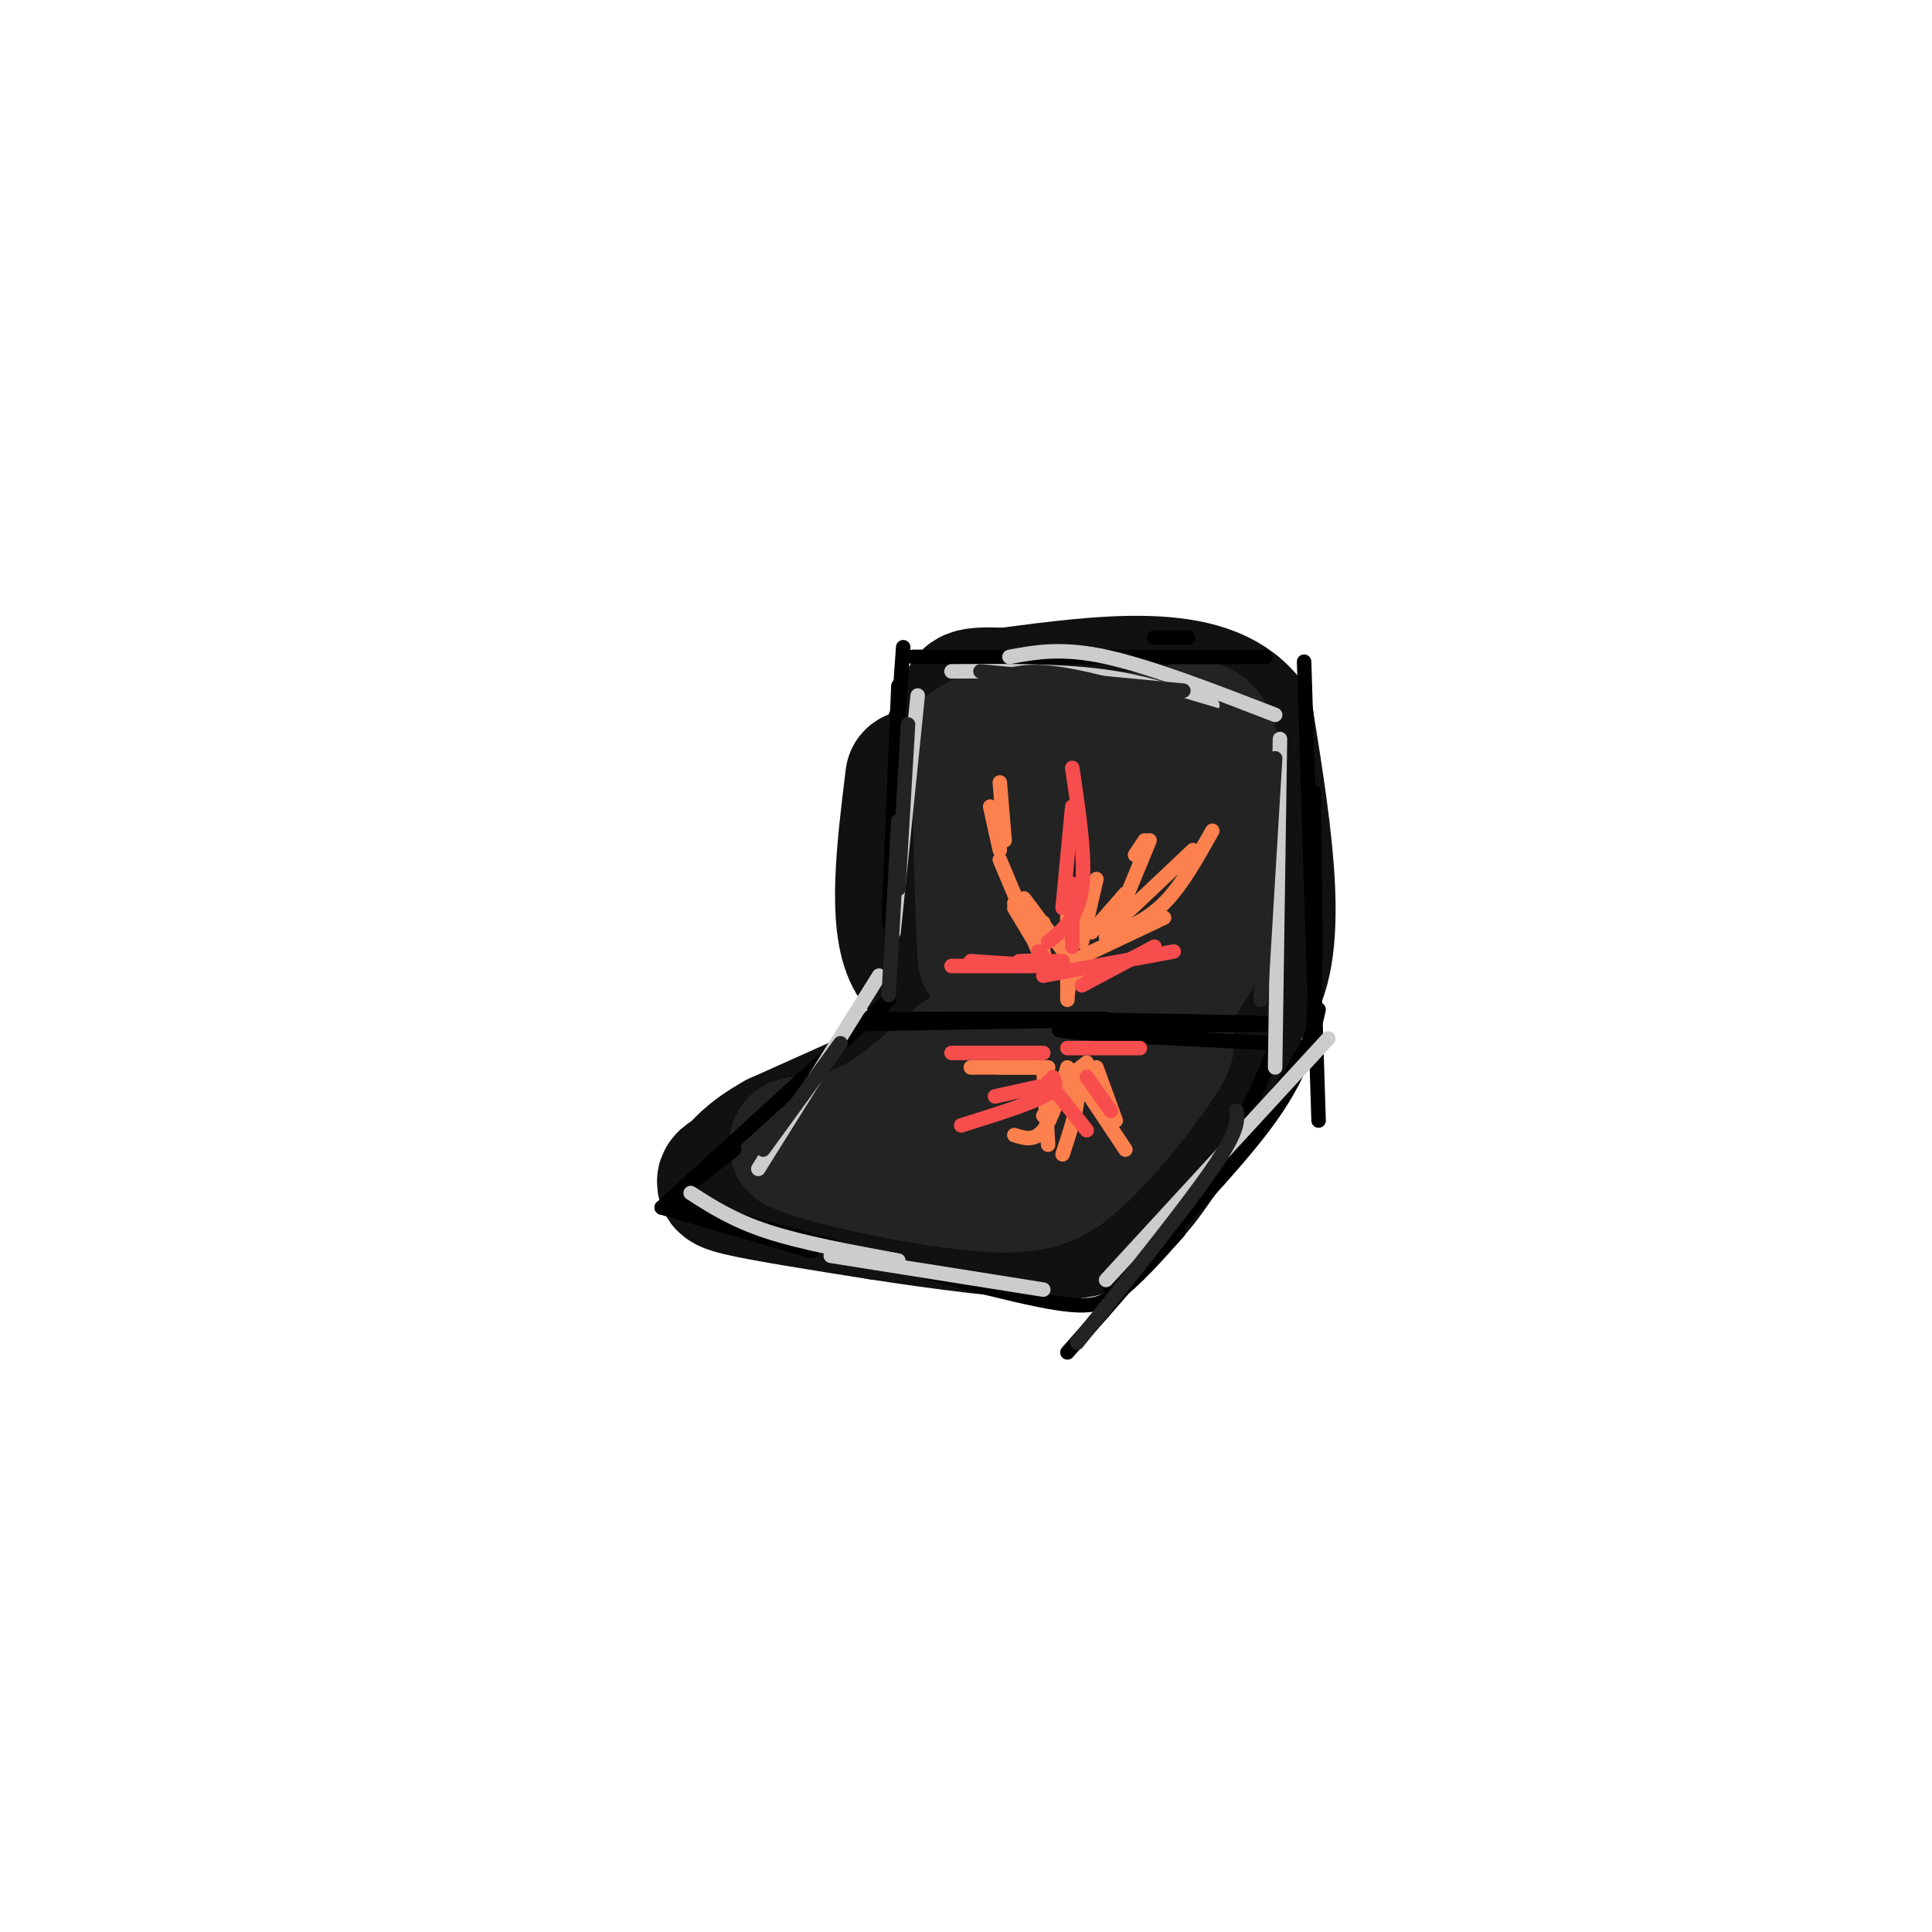<svg viewBox='0 0 400 400' version='1.1' xmlns='http://www.w3.org/2000/svg' xmlns:xlink='http://www.w3.org/1999/xlink'><g fill='none' stroke='#111111' stroke-width='28' stroke-linecap='round' stroke-linejoin='round'><path d='M189,161c-1.833,14.917 -3.667,29.833 0,37c3.667,7.167 12.833,6.583 22,6'/><path d='M211,204c11.500,1.500 29.250,2.250 47,3'/><path d='M258,207c7.833,-9.167 3.917,-33.583 0,-58'/><path d='M258,149c-8.333,-10.500 -29.167,-7.750 -50,-5'/><path d='M208,144c-9.235,-0.491 -7.323,0.783 -8,3c-0.677,2.217 -3.944,5.378 -5,14c-1.056,8.622 0.100,22.706 3,27c2.900,4.294 7.543,-1.202 10,-6c2.457,-4.798 2.729,-8.899 3,-13'/><path d='M211,169c-0.324,-5.219 -2.634,-11.768 -3,-10c-0.366,1.768 1.211,11.852 5,19c3.789,7.148 9.789,11.359 13,2c3.211,-9.359 3.634,-32.289 4,-31c0.366,1.289 0.676,26.797 2,35c1.324,8.203 3.662,-0.898 6,-10'/><path d='M238,174c1.056,-4.403 0.697,-10.409 0,-9c-0.697,1.409 -1.733,10.233 0,17c1.733,6.767 6.236,11.476 7,8c0.764,-3.476 -2.210,-15.136 -2,-15c0.210,0.136 3.605,12.068 7,24'/><path d='M190,223c0.000,0.000 -29.000,13.000 -29,13'/><path d='M161,236c-6.238,3.476 -7.333,5.667 -9,7c-1.667,1.333 -3.905,1.810 1,3c4.905,1.190 16.952,3.095 29,5'/><path d='M182,251c12.556,1.933 29.444,4.267 38,4c8.556,-0.267 8.778,-3.133 9,-6'/><path d='M229,249c2.069,-0.475 2.740,1.337 7,-4c4.260,-5.337 12.108,-17.821 16,-24c3.892,-6.179 3.826,-6.051 3,-6c-0.826,0.051 -2.413,0.026 -4,0'/><path d='M251,215c-5.099,3.382 -15.847,11.837 -28,17c-12.153,5.163 -25.711,7.035 -29,8c-3.289,0.965 3.690,1.024 12,-5c8.310,-6.024 17.949,-18.130 20,-23c2.051,-4.870 -3.486,-2.503 -12,2c-8.514,4.503 -20.004,11.144 -23,13c-2.996,1.856 2.502,-1.072 8,-4'/><path d='M199,223c3.500,-1.667 8.250,-3.833 13,-6'/></g>
<g fill='none' stroke='#232323' stroke-width='28' stroke-linecap='round' stroke-linejoin='round'><path d='M199,219c-6.167,5.500 -12.333,11.000 -18,14c-5.667,3.000 -10.833,3.500 -16,4'/><path d='M165,237c4.933,2.533 25.267,6.867 37,8c11.733,1.133 14.867,-0.933 18,-3'/><path d='M220,242c7.341,-5.521 16.692,-17.825 20,-23c3.308,-5.175 0.573,-3.221 -2,-3c-2.573,0.221 -4.982,-1.292 -8,1c-3.018,2.292 -6.644,8.387 -15,13c-8.356,4.613 -21.442,7.742 -20,8c1.442,0.258 17.412,-2.355 24,-4c6.588,-1.645 3.794,-2.323 1,-3'/><path d='M220,231c0.119,-0.071 -0.083,1.250 0,3c0.083,1.750 0.452,3.929 5,-2c4.548,-5.929 13.274,-19.964 22,-34'/><path d='M247,198c4.711,-14.533 5.489,-33.867 4,-42c-1.489,-8.133 -5.244,-5.067 -9,-2'/><path d='M242,154c-9.533,-1.067 -28.867,-2.733 -37,-1c-8.133,1.733 -5.067,6.867 -2,12'/><path d='M203,165c-0.012,11.726 0.958,35.042 1,33c0.042,-2.042 -0.845,-29.440 0,-36c0.845,-6.560 3.423,7.720 6,22'/><path d='M210,184c1.721,-1.780 3.025,-17.231 4,-13c0.975,4.231 1.622,28.144 4,28c2.378,-0.144 6.486,-24.347 6,-24c-0.486,0.347 -5.568,25.242 -7,35c-1.432,9.758 0.784,4.379 3,-1'/><path d='M220,209c3.622,-6.956 11.178,-23.844 14,-30c2.822,-6.156 0.911,-1.578 -1,3'/></g>
<g fill='none' stroke='#000000' stroke-width='3' stroke-linecap='round' stroke-linejoin='round'><path d='M179,212c26.667,-0.422 53.333,-0.844 50,-1c-3.333,-0.156 -36.667,-0.044 -44,0c-7.333,0.044 11.333,0.022 30,0'/><path d='M215,211c18.583,0.202 50.042,0.708 48,1c-2.042,0.292 -37.583,0.369 -43,1c-5.417,0.631 19.292,1.815 44,3'/><path d='M271,216c-1.917,5.000 -3.833,10.000 -10,18c-6.167,8.000 -16.583,19.000 -27,30'/><path d='M273,209c-0.917,4.167 -1.833,8.333 -9,18c-7.167,9.667 -20.583,24.833 -34,40'/><path d='M244,255c-4.556,5.111 -9.111,10.222 -13,13c-3.889,2.778 -7.111,3.222 -21,0c-13.889,-3.222 -38.444,-10.111 -63,-17'/><path d='M147,251c-10.833,-2.833 -6.417,-1.417 -2,0'/><path d='M168,259c0.000,0.000 -31.000,-9.000 -31,-9'/><path d='M137,250c0.000,0.000 46.000,-42.000 46,-42'/><path d='M152,238c0.000,0.000 -9.000,7.000 -9,7'/><path d='M184,207c0.000,0.000 2.000,-48.000 2,-48'/><path d='M184,191c0.000,0.000 2.000,-49.000 2,-49'/><path d='M186,148c0.000,0.000 1.000,-14.000 1,-14'/><path d='M239,132c0.000,0.000 7.000,0.000 7,0'/><path d='M189,136c0.000,0.000 73.000,0.000 73,0'/><path d='M270,137c0.000,0.000 3.000,95.000 3,95'/><path d='M272,164c0.250,18.917 0.500,37.833 0,47c-0.500,9.167 -1.750,8.583 -3,8'/><path d='M264,217c-3.917,9.250 -7.833,18.500 -15,29c-7.167,10.500 -17.583,22.250 -28,34'/></g>
<g fill='none' stroke='#FC814E' stroke-width='3' stroke-linecap='round' stroke-linejoin='round'><path d='M212,199c2.167,0.000 4.333,0.000 4,-2c-0.333,-2.000 -3.167,-6.000 -6,-10'/><path d='M210,188c0.000,0.000 6.000,10.000 6,10'/><path d='M207,176c0.000,0.000 -2.000,-9.000 -2,-9'/><path d='M207,162c0.000,0.000 1.000,12.000 1,12'/><path d='M216,193c0.000,0.000 0.000,-2.000 0,-2'/><path d='M214,192c0.000,0.000 3.000,8.000 3,8'/><path d='M215,197c0.000,0.000 -8.000,-19.000 -8,-19'/><path d='M212,186c0.000,0.000 12.000,16.000 12,16'/><path d='M221,196c0.000,0.000 0.000,-10.000 0,-10'/><path d='M221,187c0.000,0.000 0.000,7.000 0,7'/><path d='M227,182c0.000,0.000 -3.000,13.000 -3,13'/><path d='M222,200c0.000,0.000 -1.000,6.000 -1,6'/><path d='M221,203c0.000,0.000 0.000,4.000 0,4'/><path d='M225,220c0.000,0.000 -9.000,7.000 -9,7'/><path d='M223,225c0.000,0.000 -1.000,2.000 -1,2'/><path d='M215,221c0.000,0.000 -14.000,0.000 -14,0'/><path d='M217,221c0.000,0.000 -10.000,0.000 -10,0'/><path d='M216,221c0.000,0.000 1.000,16.000 1,16'/><path d='M216,231c0.000,0.000 5.000,-9.000 5,-9'/><path d='M221,221c-1.583,5.333 -3.167,10.667 -5,13c-1.833,2.333 -3.917,1.667 -6,1'/><path d='M220,225c0.667,-1.156 1.333,-2.311 2,-2c0.667,0.311 1.333,2.089 1,5c-0.333,2.911 -1.667,6.956 -3,11'/><path d='M227,221c0.000,0.000 4.000,11.000 4,11'/><path d='M223,223c0.000,0.000 10.000,15.000 10,15'/><path d='M222,199c0.000,0.000 19.000,-9.000 19,-9'/><path d='M229,194c4.167,-1.667 8.333,-3.333 12,-7c3.667,-3.667 6.833,-9.333 10,-15'/><path d='M247,176c0.000,0.000 -18.000,17.000 -18,17'/><path d='M226,193c0.000,0.000 7.000,-8.000 7,-8'/><path d='M238,174c0.000,0.000 -7.000,17.000 -7,17'/><path d='M235,177c0.000,0.000 2.000,-3.000 2,-3'/></g>
<g fill='none' stroke='#F84D4D' stroke-width='3' stroke-linecap='round' stroke-linejoin='round'><path d='M217,195c3.083,-2.500 6.167,-5.000 7,-11c0.833,-6.000 -0.583,-15.500 -2,-25'/><path d='M222,167c0.000,0.000 -2.000,21.000 -2,21'/><path d='M215,197c0.000,0.000 1.000,1.000 1,1'/><path d='M222,183c0.000,0.000 0.000,13.000 0,13'/><path d='M220,199c0.000,0.000 -9.000,0.000 -9,0'/><path d='M216,200c0.000,0.000 -15.000,-1.000 -15,-1'/><path d='M214,200c0.000,0.000 -17.000,0.000 -17,0'/><path d='M216,218c0.000,0.000 -19.000,0.000 -19,0'/><path d='M218,223c0.583,1.167 1.167,2.333 -2,4c-3.167,1.667 -10.083,3.833 -17,6'/><path d='M215,225c0.000,0.000 -9.000,2.000 -9,2'/><path d='M217,224c0.000,0.000 8.000,10.000 8,10'/><path d='M225,223c0.000,0.000 5.000,7.000 5,7'/><path d='M221,217c0.000,0.000 15.000,0.000 15,0'/><path d='M224,204c0.000,0.000 15.000,-8.000 15,-8'/><path d='M216,202c0.000,0.000 27.000,-5.000 27,-5'/></g>
<g fill='none' stroke='#CCCCCC' stroke-width='3' stroke-linecap='round' stroke-linejoin='round'><path d='M182,202c0.000,0.000 -25.000,40.000 -25,40'/><path d='M143,247c4.417,2.833 8.833,5.667 16,8c7.167,2.333 17.083,4.167 27,6'/><path d='M172,260c0.000,0.000 44.000,7.000 44,7'/><path d='M229,265c0.000,0.000 46.000,-50.000 46,-50'/><path d='M264,221c0.000,0.000 1.000,-68.000 1,-68'/><path d='M197,139c11.000,-0.083 22.000,-0.167 31,1c9.000,1.167 16.000,3.583 23,6'/><path d='M209,136c5.417,-1.000 10.833,-2.000 20,0c9.167,2.000 22.083,7.000 35,12'/><path d='M190,144c0.000,0.000 -5.000,49.000 -5,49'/></g>
<g fill='none' stroke='#232323' stroke-width='3' stroke-linecap='round' stroke-linejoin='round'><path d='M203,139c0.000,0.000 42.000,4.000 42,4'/><path d='M208,140c3.083,-0.750 6.167,-1.500 14,0c7.833,1.500 20.417,5.250 33,9'/><path d='M264,157c0.000,0.000 -3.000,50.000 -3,50'/><path d='M256,230c0.250,2.000 0.500,4.000 -5,12c-5.500,8.000 -16.750,22.000 -28,36'/><path d='M158,238c0.000,0.000 16.000,-22.000 16,-22'/><path d='M184,206c0.000,0.000 2.000,-36.000 2,-36'/><path d='M186,184c0.000,0.000 2.000,-34.000 2,-34'/></g>
</svg>